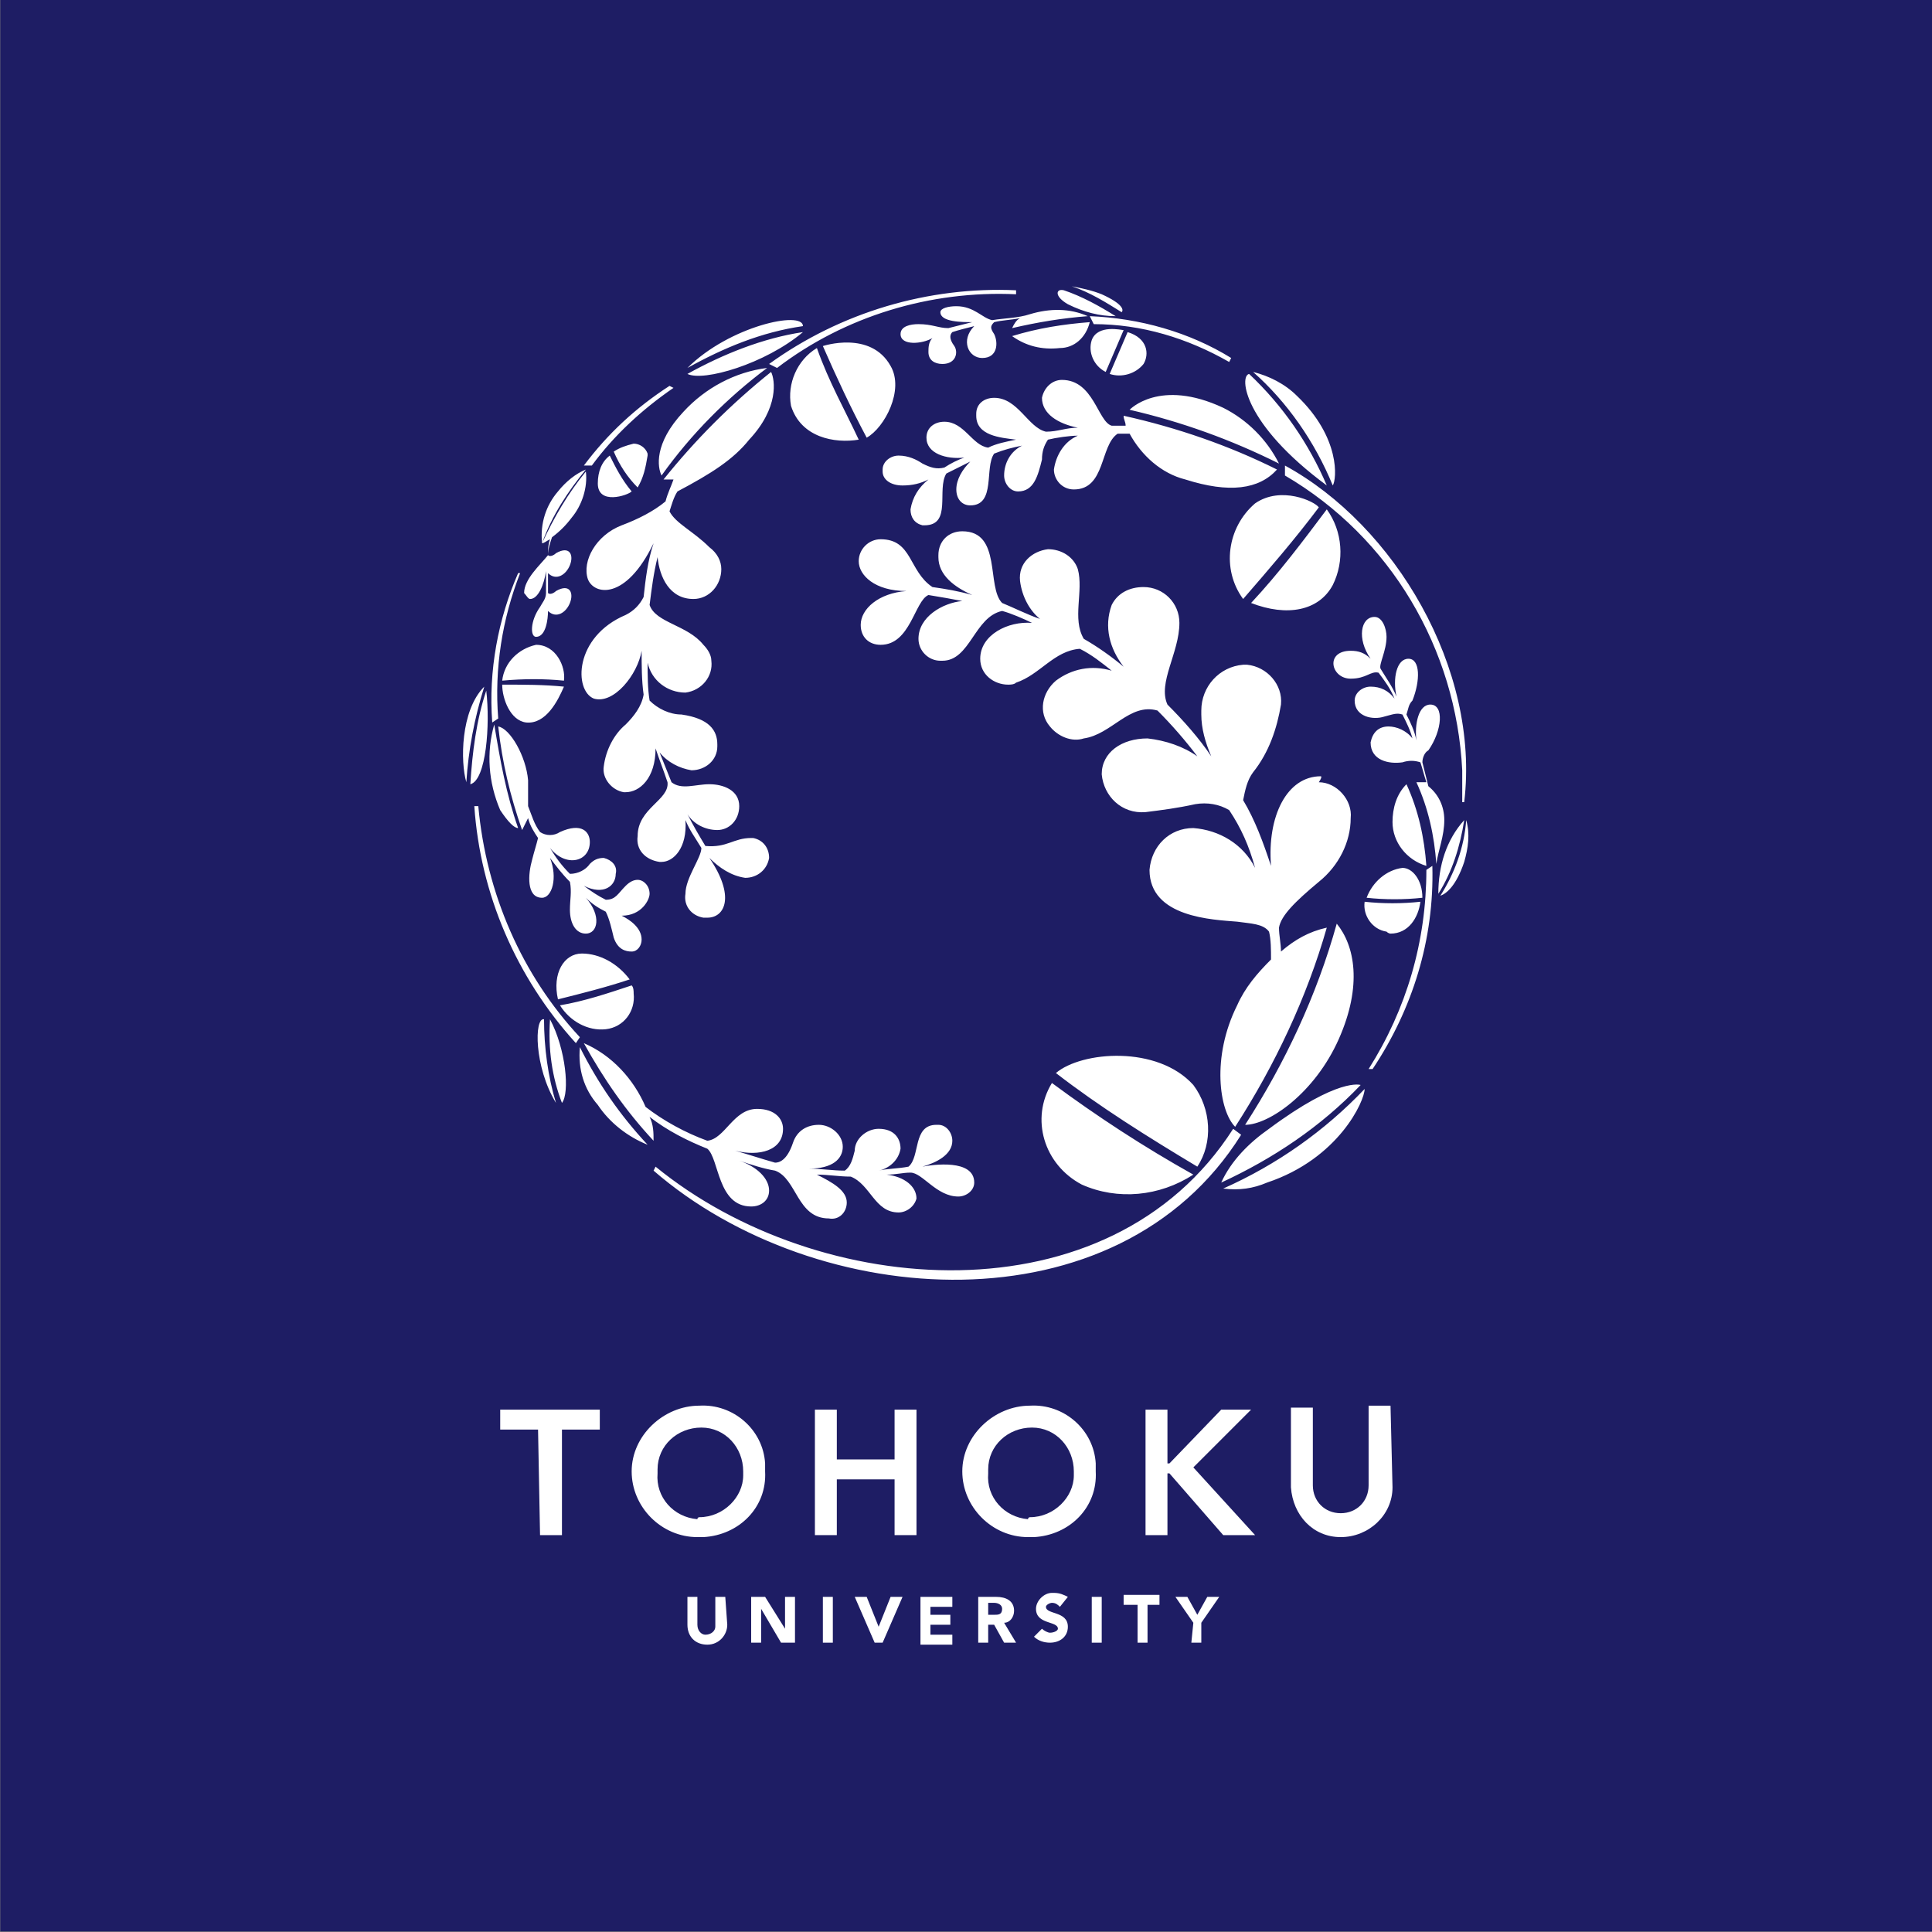 <?xml version="1.0" encoding="utf-8"?>
<!-- Generator: Adobe Illustrator 25.2.3, SVG Export Plug-In . SVG Version: 6.00 Build 0)  -->
<svg version="1.1" id="レイヤー_1" xmlns="http://www.w3.org/2000/svg" xmlns:xlink="http://www.w3.org/1999/xlink" x="0px"
	 y="0px" viewBox="0 0 97 97" style="enable-background:new 0 0 97 97;" xml:space="preserve">
<rect x="0" y="0" width="97" height="97" fill="#808080" stroke="none"/>
<style type="text/css">
	.st0{fill:#1E1D64;}
	.st1{fill:#FFFFFF;}
</style>
<g id="ヘッダ" transform="translate(-19 -19)">
	<g id="ロゴ">
		<g id="ベクトルスマートオブジェクト" transform="translate(-185.386 -212.126)">
			<rect id="長方形_1" x="204.4" y="231.1" class="st0" width="97" height="97"/>
			<g id="グループ_4">
				<g id="グループ_3">
					<g id="グループ_1">
						<path id="パス_51" class="st1" d="M240.9,312.7c0,0.5-0.4,1-1,1s-1-0.4-1-1v-1.4h0.5v1.4c0,0.3,0.2,0.5,0.4,0.5
							c0.3,0,0.5-0.2,0.5-0.4c0,0,0-0.1,0-0.1v-1.4h0.5L240.9,312.7z"/>
						<path id="パス_52" class="st1" d="M242.1,311.3h0.7l1,1.6h0v-1.6h0.5v2.3h-0.7l-1-1.7h0v1.7h-0.5V311.3z"/>
						<path id="パス_53" class="st1" d="M245.7,311.3h0.5v2.3h-0.5V311.3z"/>
						<path id="パス_54" class="st1" d="M247.3,311.3h0.6l0.6,1.5h0l0.6-1.5h0.6l-1,2.3h-0.4L247.3,311.3z"/>
						<path id="パス_55" class="st1" d="M250.6,311.3h1.6v0.5h-1.1v0.4h1v0.5h-1v0.5h1.1v0.5h-1.6L250.6,311.3z"/>
						<path id="パス_56" class="st1" d="M253.5,311.3h0.9c0.5,0,0.9,0.2,0.9,0.7c0,0.3-0.2,0.6-0.5,0.6l0.6,1h-0.6l-0.5-0.9H254
							v0.9h-0.5L253.5,311.3z M254,312.2h0.3c0.2,0,0.4,0,0.4-0.3c0-0.2-0.2-0.3-0.4-0.3H254L254,312.2z"/>
						<path id="パス_57" class="st1" d="M257.6,311.8c-0.1-0.1-0.2-0.2-0.4-0.2c-0.1,0-0.3,0.1-0.3,0.2c0,0.4,1.1,0.2,1.1,1
							c0,0.5-0.4,0.8-0.9,0.8c-0.3,0-0.6-0.1-0.8-0.3l0.4-0.4c0.1,0.1,0.3,0.2,0.4,0.2c0.2,0,0.4-0.1,0.4-0.2c0-0.4-1.1-0.2-1.1-1
							c0-0.4,0.4-0.8,0.8-0.8c0,0,0,0,0.1,0c0.3,0,0.5,0.1,0.7,0.2L257.6,311.8z"/>
						<path id="パス_58" class="st1" d="M259.2,311.3h0.5v2.3h-0.5V311.3z"/>
						<path id="パス_59" class="st1" d="M261.5,311.7h-0.7v-0.5h1.8v0.5H262v1.9h-0.5L261.5,311.7z"/>
						<path id="パス_60" class="st1" d="M264.3,312.6l-0.9-1.3h0.6l0.5,0.9l0.5-0.9h0.6l-0.9,1.3v1h-0.5L264.3,312.6z"/>
					</g>
					<g id="グループ_2">
						<path id="パス_61" class="st1" d="M231.4,302.9h-1.9v-1h5v1h-1.9v5.3h-1.1L231.4,302.9z"/>
						<path id="パス_62" class="st1" d="M239.5,301.7c1.7-0.1,3.2,1.2,3.3,2.9c0,0.1,0,0.3,0,0.4c0.1,1.8-1.3,3.2-3.1,3.3
							c-0.1,0-0.2,0-0.3,0c-1.8,0-3.3-1.5-3.3-3.3S237.7,301.7,239.5,301.7L239.5,301.7z M239.5,307.3c1.2,0,2.2-1,2.2-2.1
							c0-0.1,0-0.1,0-0.2c0-1.2-0.9-2.2-2.1-2.2c-1.2,0-2.2,0.9-2.2,2.1c0,0.1,0,0.1,0,0.2c-0.1,1.2,0.8,2.2,2,2.3
							C239.4,307.3,239.5,307.3,239.5,307.3z"/>
						<path id="パス_63" class="st1" d="M245.3,301.9h1.1v2.5h2.9v-2.5h1.1v6.3h-1.1v-2.8h-2.9v2.8h-1.1V301.9z"/>
						<path id="パス_64" class="st1" d="M256.1,301.7c1.7-0.1,3.2,1.2,3.3,2.9c0,0.1,0,0.3,0,0.4c0.1,1.8-1.3,3.2-3.1,3.3
							c-0.1,0-0.2,0-0.3,0c-1.8,0-3.3-1.5-3.3-3.3S254.3,301.7,256.1,301.7L256.1,301.7z M256.1,307.3c1.2,0,2.2-1,2.2-2.1
							c0-0.1,0-0.1,0-0.2c0-1.2-0.9-2.2-2.1-2.2c-1.2,0-2.2,0.9-2.2,2.1c0,0.1,0,0.1,0,0.2c-0.1,1.2,0.8,2.2,2,2.3
							C256,307.3,256.1,307.3,256.1,307.3L256.1,307.3z"/>
						<path id="パス_65" class="st1" d="M261.9,301.9h1.1v2.7h0.1l2.6-2.7h1.5l-2.9,2.9l3.1,3.4h-1.6l-2.7-3.1H263v3.1h-1.1
							L261.9,301.9z"/>
						<path id="パス_66" class="st1" d="M274.3,305.8c0,1.4-1.2,2.5-2.6,2.5c-1.4,0-2.4-1.1-2.5-2.5v-4h1.1v3.9
							c0,0.8,0.6,1.4,1.4,1.4s1.4-0.6,1.4-1.4c0,0,0-0.1,0-0.1v-3.9h1.1L274.3,305.8z"/>
					</g>
				</g>
				<path id="パス_67" class="st1" d="M236.4,255.6c-0.5-0.5-0.9-1.1-1.2-1.8c0.3-0.2,0.6-0.3,1-0.4c0.3,0,0.6,0.2,0.7,0.5
					c0,0,0,0.1,0,0.1C236.8,254.6,236.7,255.1,236.4,255.6z M231,261.2c0.4,0,0.7-0.7,0.8-1.4c0,0.4,0,0.7,0,1.1
					c0,0.3-0.2,0.5-0.3,0.7c-0.5,0.7-0.5,1.5-0.2,1.5c0.5,0,0.6-0.9,0.6-1.3c0.4,0.4,0.9,0.1,1.1-0.4s0-1-0.7-0.6
					c-0.1,0.1-0.3,0.2-0.4,0.1c0-0.3,0-0.7,0-1c0.4,0.4,0.9,0.1,1.1-0.4s0-1-0.7-0.6c-0.1,0.1-0.3,0.2-0.4,0.1
					c0-0.3,0.1-0.6,0.2-0.9c0.4-0.3,0.7-0.6,1-1c0.5-0.6,0.8-1.5,0.7-2.3c-0.9,1.1-1.6,2.3-2.2,3.6c0.1,0,0.2-0.1,0.4-0.2
					c-0.1,0.3-0.1,0.5-0.1,0.8c-0.4,0.5-1.2,1.2-1.2,1.9C230.8,261,230.9,261.2,231,261.2z M233.6,279c-0.9,0-1.5,1-1.2,2.3
					c1.2-0.3,2.4-0.6,3.6-1C235.4,279.5,234.5,279,233.6,279z M233.8,254.7c-0.5,0.2-1,0.6-1.4,1.1c-0.6,0.7-0.9,1.6-0.8,2.6
					C232.1,257,232.9,255.8,233.8,254.7L233.8,254.7z M228.8,265.8c-0.5,1.5-0.7,3.1-0.8,4.7C228.8,270.3,229,267.5,228.8,265.8
					L228.8,265.8z M227.8,270.4c0.1-1.6,0.4-3.2,0.9-4.8C227.5,266.8,227.5,269.4,227.8,270.4L227.8,270.4z M230.4,272.7
					c-0.6-1.7-0.9-3.4-1.2-5.2c-0.4,1.4-0.3,2.9,0.3,4.3C229.9,272.4,230.2,272.7,230.4,272.7L230.4,272.7z M238.2,250.6l-0.2-0.1
					c-1.7,1.1-3.1,2.4-4.3,4l0.4,0C235.2,253,236.6,251.7,238.2,250.6L238.2,250.6z M232.7,265.3c0.1-0.7-0.4-1.8-1.4-1.8
					c-0.9,0.2-1.6,0.9-1.7,1.8C230.7,265.2,231.7,265.2,232.7,265.3L232.7,265.3z M234.4,255.4c0,1.1,1.5,0.6,1.7,0.4
					c-0.5-0.6-0.8-1.2-1.1-1.8C234.6,254.3,234.4,254.8,234.4,255.4L234.4,255.4z M230.8,267.4c1,0.1,1.6-1.1,1.9-1.8
					c-1-0.1-2-0.1-3.1-0.1C229.6,266.2,230,267.3,230.8,267.4L230.8,267.4z M244.7,247.8c-2,0.3-4,1.1-5.8,2.1
					C239.7,250.3,242.8,249.4,244.7,247.8L244.7,247.8z M237.6,255c1.5-2.1,3.3-3.9,5.3-5.4c-1.6,0.2-3.1,1-4.2,2.2
					C237.2,253.4,237.4,254.6,237.6,255L237.6,255z M238.9,249.6c1.8-1,3.7-1.8,5.8-2.1C244.7,246.7,241,247.5,238.9,249.6
					L238.9,249.6z M229.4,267.2c-0.2-2.5,0.2-5,1.1-7.3l-0.1,0c-1,2.3-1.5,4.9-1.3,7.5L229.4,267.2z M274.2,278
					c0.9,0,1.4-0.8,1.5-1.6c-0.9,0.1-1.9,0.1-2.8,0c-0.1,0.7,0.4,1.4,1.1,1.5C274.1,278,274.2,278,274.2,278L274.2,278z
					 M273.1,284.8l0.2,0c2-3,3.1-6.5,3-10.2l-0.3,0.2C276,278.4,275,281.8,273.1,284.8L273.1,284.8z M265.8,290.8
					c0.8,0.1,1.5,0,2.2-0.3c3.6-1.2,4.9-4.1,4.9-4.7C270.9,287.9,268.5,289.6,265.8,290.8L265.8,290.8z M272.7,285.6
					c0,0-1.1-0.4-4.6,2.2c-1,0.7-1.9,1.6-2.4,2.7C268.3,289.3,270.7,287.7,272.7,285.6L272.7,285.6z M276.6,276
					c0.7-1.1,1.1-2.4,1.3-3.7C277,273.3,276.6,274.6,276.6,276L276.6,276z M278,272.3c-0.1,1.4-0.6,2.7-1.3,3.8
					c0.3-0.1,0.8-0.5,1.2-1.7C278.1,273.7,278.2,273,278,272.3L278,272.3z M228.4,271.6l-0.2,0c0.3,4.4,2.1,8.6,5.1,11.9l0.2-0.3
					C230.6,280.1,228.8,276,228.4,271.6L228.4,271.6z M231.7,282.3c-0.5-0.1-0.5,2.4,0.6,4.2C231.9,285.2,231.7,283.7,231.7,282.3
					L231.7,282.3z M232.6,286.5c0.4-0.5,0.2-2.7-0.6-4.2C231.9,283.8,232.1,285.2,232.6,286.5L232.6,286.5z M266.3,287.8
					c-6.2,9.7-20.8,8.6-29,1.9l-0.1,0.2c8.2,7.1,23.3,8.1,29.5-1.8L266.3,287.8z M239.9,288.8c0.6,0.5,0.5,2.9,2.2,2.9
					c0.5,0,0.9-0.3,0.9-0.8c0,0,0,0,0,0c0-0.6-0.6-1.2-1.5-1.5c0.6,0.2,1.2,0.4,1.8,0.5c1.1,0.4,1.1,2.4,2.7,2.4
					c0.5,0.1,0.9-0.3,0.9-0.8c0,0,0,0,0,0c0-0.6-0.7-1-1.5-1.4c0.6,0,1.1,0.1,1.7,0.1c1,0.4,1.2,1.8,2.4,1.8c0.4,0,0.8-0.3,0.9-0.7
					c0-0.6-0.6-1.1-1.5-1.2c0.5,0,0.8-0.1,1.2-0.1c0.6,0,1.3,1.2,2.4,1.2c0.4,0,0.8-0.3,0.8-0.7c0-1.2-2.1-0.9-2.6-0.8
					c0.7-0.2,1.5-0.6,1.5-1.3c0-0.4-0.3-0.8-0.7-0.8c0,0,0,0-0.1,0c-1.2,0-0.8,1.6-1.4,2.1c-0.5,0.1-1.1,0.1-1.5,0.2
					c0.5-0.1,1-0.5,1.1-1.1c0-0.5-0.3-1-1.1-1c-0.6,0-1.2,0.5-1.2,1.1c-0.1,0.4-0.2,0.8-0.5,1c-0.6,0-1.2-0.1-1.8-0.1
					c1.2,0,1.7-0.5,1.7-1.1c0-0.6-0.6-1.1-1.2-1.1c-0.6,0-1.1,0.3-1.3,0.9c-0.3,0.9-0.7,1-0.9,1c-0.7-0.2-1.3-0.4-2-0.6
					c1.2,0.3,2.4,0,2.4-1.1c0-0.5-0.4-1-1.3-1c-1.2,0-1.6,1.5-2.5,1.6c-1.1-0.4-2.2-1-3.1-1.7c-0.6-1.4-1.7-2.6-3.1-3.2
					c1,1.8,2.1,3.4,3.5,4.9c0-0.4,0-0.8-0.2-1.2C237.9,287.9,238.9,288.4,239.9,288.8L239.9,288.8z M234.4,286.6
					c0.6,0.9,1.5,1.6,2.5,2c-1.4-1.5-2.5-3.1-3.4-4.9C233.4,284.8,233.7,285.8,234.4,286.6L234.4,286.6z M270.7,270.1
					c-1.7,0-2.7,2-2.5,4.5c-0.4-1.2-0.8-2.3-1.4-3.3c0.1-0.5,0.2-1,0.5-1.4c0.8-1,1.2-2.2,1.4-3.4c0.1-1-0.7-1.9-1.7-2
					c-0.1,0-0.1,0-0.2,0c-1.2,0.1-2.1,1.1-2.1,2.3c0,0.1,0,0.1,0,0.2c0,0.7,0.2,1.4,0.5,2.1c-0.6-0.9-1.4-1.8-2.2-2.6
					c-0.5-1.1,0.6-2.6,0.6-4.1c0-1-0.8-1.8-1.8-1.8c-0.7,0-1.3,0.3-1.6,0.9c-0.4,1.1-0.1,2.2,0.6,3.1c-0.6-0.5-1.3-1-2-1.4
					c-0.6-1,0-2.4-0.3-3.5c-0.2-0.6-0.8-1-1.5-1c-0.8,0.1-1.5,0.7-1.4,1.6c0.1,0.8,0.5,1.5,1,1.9c-0.6-0.2-1.4-0.6-1.9-0.8
					c-0.8-0.8,0-3.6-2-3.6c-0.7,0-1.2,0.5-1.2,1.2c0,0,0,0,0,0.1c0,0.9,0.8,1.5,1.7,1.9c-0.7-0.2-1.3-0.3-2-0.4
					c-1.2-0.8-1-2.4-2.6-2.4c-0.6,0-1.1,0.5-1.1,1.1c0,0,0,0,0,0c0,0.7,0.8,1.5,2.4,1.5c-1.4,0.1-2.3,0.9-2.3,1.7c0,0.6,0.4,1,1,1
					c0,0,0,0,0,0c1.5,0,1.7-2.2,2.4-2.5c0.6,0.1,1.2,0.2,1.7,0.3c-1,0.1-2.2,0.8-2.2,1.9c0,0.6,0.5,1.1,1.1,1.1c0,0,0.1,0,0.1,0
					c1.4,0,1.6-2.2,3-2.5c0.4,0.1,1.1,0.4,1.5,0.6c-1.2-0.1-2.6,0.6-2.6,1.8c0,0.8,0.7,1.3,1.4,1.3c0.1,0,0.3,0,0.4-0.1
					c1.2-0.4,1.9-1.6,3.2-1.7c0.6,0.3,1.1,0.7,1.6,1.1c-1-0.3-2-0.1-2.8,0.5c-0.7,0.6-0.9,1.6-0.3,2.3c0.4,0.5,1.1,0.8,1.7,0.6
					c1.4-0.2,2.3-1.8,3.7-1.4c0.7,0.7,1.4,1.5,2,2.3c-0.7-0.5-1.6-0.8-2.5-0.9c-1.3,0-2.3,0.7-2.3,1.8c0.1,1.1,1,2,2.2,1.9
					c0,0,0,0,0,0c0.8-0.1,1.6-0.2,2.5-0.4c0.6-0.1,1.2,0,1.7,0.3c0.6,0.9,1,1.8,1.3,2.9c-0.6-1.2-1.8-1.9-3.1-2
					c-1.2,0-2.1,0.9-2.2,2.1c0,0,0,0,0,0c0,2.4,3.2,2.5,4.4,2.6c0.7,0.1,1.3,0.1,1.6,0.5c0.1,0.4,0.1,0.9,0.1,1.4
					c-0.7,0.7-1.3,1.4-1.7,2.3c-1.3,2.6-0.9,5.3-0.1,6.1c2-3.1,3.6-6.5,4.6-10c-0.9,0.2-1.6,0.6-2.3,1.2c0-0.4-0.1-0.8-0.1-1.2
					c0.1-0.6,0.8-1.3,2-2.3c1-0.8,1.6-2,1.6-3.2c0.1-0.9-0.7-1.8-1.6-1.8C270.8,270.1,270.7,270.1,270.7,270.1L270.7,270.1z
					 M244.1,251.5c0.5,1.6,2.2,1.9,3.4,1.7c-0.7-1.5-1.5-2.9-2.1-4.6C244.4,249.2,243.9,250.4,244.1,251.5L244.1,251.5z
					 M250.7,254.4c-0.3-0.2-0.7-0.4-1.2-0.4c-0.4,0-0.8,0.3-0.8,0.7c0,0,0,0,0,0.1c0,0.4,0.4,0.7,1,0.7c0.5,0,0.9-0.1,1.3-0.3
					c-0.5,0.4-0.8,0.9-0.9,1.5c0,0.4,0.2,0.7,0.6,0.8c0,0,0,0,0.1,0c1.4,0,0.6-1.8,1.1-2.6c0.4-0.2,0.8-0.4,1.2-0.6
					c-0.4,0.4-0.7,0.9-0.7,1.4c0,0.5,0.3,0.8,0.7,0.8c1.3,0,0.7-1.9,1.2-2.6c0.5-0.2,0.9-0.3,1.4-0.4c-0.6,0.3-0.9,0.9-0.9,1.5
					c0,0.4,0.3,0.8,0.7,0.8c0,0,0,0,0,0c0.8,0,1-0.8,1.2-1.6c0-0.4,0.1-0.7,0.3-1c0.4-0.1,1.1-0.2,1.5-0.2c-0.7,0.3-1.1,1-1.2,1.7
					c0,0.5,0.4,1,1,1c1.6,0,1.3-2.2,2.2-2.8h0.6c0.6,1.1,1.6,2,2.8,2.3c2.2,0.7,3.7,0.5,4.6-0.5c-2.4-1.2-5-2.1-7.7-2.7
					c0,0.2,0.1,0.3,0.1,0.5c-0.2,0-0.5,0-0.7,0c-0.7-0.2-0.9-2.3-2.5-2.3c-0.5,0-0.9,0.4-1,0.9c0,0,0,0,0,0c0,0.8,0.8,1.3,1.8,1.5
					c-0.6,0-1,0.2-1.6,0.2c-0.9-0.2-1.4-1.7-2.6-1.7c-0.5,0-0.9,0.3-0.9,0.8c0,0,0,0,0,0.1c0,1,1.2,1.1,2,1.2
					c-0.5,0.1-1,0.2-1.4,0.4c-0.8-0.1-1.2-1.3-2.2-1.3c-0.5,0-0.9,0.3-0.9,0.8c0,0,0,0,0,0c0,0.8,1,1.1,1.9,1
					c-0.3,0.1-0.7,0.3-1,0.5C251.4,254.7,251.1,254.6,250.7,254.4L250.7,254.4z M258.7,290.6c1.8,0.8,3.9,0.6,5.6-0.5
					c-2.5-1.4-4.8-2.9-7.1-4.6C256.1,287.3,256.8,289.6,258.7,290.6C258.6,290.6,258.6,290.6,258.7,290.6L258.7,290.6z M249.1,249.5
					c-1-1.8-3.4-1-3.4-1c0.7,1.6,1.4,3.1,2.2,4.6C248.8,252.6,249.8,250.7,249.1,249.5L249.1,249.5z M267.4,256.4
					c-1.4,1.2-1.7,3.3-0.6,4.8c1.3-1.5,2.6-3,3.8-4.6C270.4,256.3,268.7,255.5,267.4,256.4L267.4,256.4z M257.6,248.6
					c0.7,0,1.3-0.5,1.5-1.3c-1.3,0.1-2.6,0.3-3.9,0.7C255.9,248.5,256.7,248.7,257.6,248.6L257.6,248.6z M271.3,260.5
					c0.6-1.2,0.5-2.7-0.3-3.8c-1.2,1.6-2.4,3.2-3.8,4.7C269,262.1,270.6,261.8,271.3,260.5L271.3,260.5z M273,276.2
					c0.9,0.1,1.9,0.1,2.8,0c0-0.9-0.5-1.5-1-1.5C274,274.8,273.3,275.4,273,276.2z M275,270.5c-0.5,0.5-0.7,1.2-0.7,1.9
					c0,1,0.7,1.9,1.7,2.2C275.9,273.2,275.6,271.8,275,270.5z M264.3,285.6c-1.8-2-5.6-1.7-6.9-0.6c2.2,1.7,4.6,3.2,7.1,4.7
					C265.3,288.5,265.2,286.8,264.3,285.6L264.3,285.6z M276.9,272.3c0-0.7-0.3-1.3-0.8-1.7c-0.1-0.4-0.2-0.8-0.3-1.2
					c0-0.2,0.1-0.5,0.3-0.6c0.7-1,0.8-2.3,0.1-2.3c-0.6,0-0.8,1-0.7,1.8c-0.1-0.5-0.3-0.9-0.5-1.3c0.1-0.3,0.1-0.5,0.3-0.7
					c0.4-1,0.4-2.1-0.2-2.1s-0.8,1-0.6,1.9c-0.2-0.5-0.5-0.9-0.8-1.4c-0.1-0.2,0.3-0.9,0.3-1.6c0-0.4-0.2-1-0.6-1
					c-0.7,0-0.9,1.1-0.2,2.1c-0.3-0.3-0.6-0.4-1-0.4c-1.3,0-1,1.4,0,1.4c0.8,0,1-0.4,1.4-0.3c0.3,0.4,0.6,0.8,0.8,1.3
					c-0.3-0.4-0.7-0.6-1.2-0.6c-0.4,0-0.8,0.3-0.8,0.7c0,0.8,0.9,1,1.5,0.8c0.4-0.1,0.6-0.2,0.9-0.1c0.2,0.4,0.4,0.8,0.5,1.2
					c-0.3-0.4-0.8-0.6-1.2-0.6c-0.5,0-0.8,0.3-0.9,0.8c0,0,0,0,0,0c0,0.9,0.9,1.1,1.6,1c0.3-0.1,0.6-0.1,0.9,0
					c0.1,0.3,0.2,0.7,0.3,1c-0.2,0-0.3,0-0.5,0c0.6,1.3,0.9,2.7,1,4.1C276.6,273.8,276.9,273.1,276.9,272.3z M268.9,255
					c5.3,3.1,8.6,8.7,8.9,14.8c0,0.6,0,1.3,0,1.6h0.1c0.8-6.7-3.5-13.9-9-16.9L268.9,255z M271.6,283.3c1.2-2.7,0.8-4.7-0.1-5.8
					c-1,3.6-2.6,7-4.6,10.1C268.1,287.6,270.4,286,271.6,283.3L271.6,283.3z M271.3,255.5c0.2-0.3,0.4-2.4-1.8-4.5
					c-0.6-0.6-1.4-1-2.2-1.2C269,251.3,270.4,253.3,271.3,255.5L271.3,255.5z M259.7,245.9c-0.5-0.2-1-0.3-1.5-0.4
					c0.9,0.3,1.7,0.8,2.5,1.3C260.8,246.7,260.8,246.4,259.7,245.9z M243.4,249.6c3.4-2.6,7.7-3.9,12-3.7v-0.2
					c-4.4-0.2-8.8,1.1-12.4,3.7L243.4,249.6z M258,246.4c0.8,0.4,1.6,0.6,2.4,0.6c-0.8-0.5-1.7-1-2.6-1.3
					C257.4,245.6,257.3,246,258,246.4z M254.2,247.2c-0.5-0.1-0.9-0.7-1.8-0.7c-0.4,0-0.8,0.1-0.8,0.3c0,0.5,1.1,0.5,1.6,0.5
					c-0.4,0.1-0.8,0.2-1.2,0.3c-0.5,0-0.8-0.2-1.5-0.2c-0.4,0-0.9,0.1-0.9,0.5c0,0.6,1.1,0.5,1.6,0.2c-0.2,0.2-0.2,0.5-0.2,0.7
					c0,0.4,0.3,0.6,0.7,0.6c0,0,0,0,0,0c0.7,0,0.8-0.6,0.6-0.9c-0.3-0.4-0.2-0.6-0.1-0.7c0.3-0.1,0.7-0.2,1.1-0.3
					c-0.7,0.7-0.3,1.6,0.4,1.6c0.8,0,0.8-0.8,0.6-1.2c-0.2-0.3-0.2-0.4,0-0.6c0.4-0.1,0.8-0.1,1.3-0.2c-0.2,0.1-0.3,0.3-0.4,0.5
					c1.3-0.3,2.5-0.5,3.8-0.6c-0.9-0.4-1.9-0.4-2.9-0.1C255.5,247.1,254.8,247.1,254.2,247.2L254.2,247.2z M237,276
					c0-0.4-0.3-0.7-0.6-0.7c-0.2,0-0.4,0.1-0.6,0.3c-0.4,0.4-0.5,0.7-1,0.7c-0.4-0.2-0.7-0.4-1.1-0.7c1,0.5,1.6,0,1.6-0.6
					c0.1-0.4-0.2-0.7-0.6-0.8c-0.3,0-0.5,0.1-0.7,0.3c-0.2,0.3-0.6,0.5-1,0.5c-0.4-0.4-0.7-0.8-1-1.3c0.8,1,2,0.7,2-0.3
					c0-0.5-0.4-1-1.5-0.5c-0.3,0.2-0.7,0.2-1,0c-0.3-0.4-0.4-0.8-0.6-1.3c0-0.4,0-0.9,0-1.3c-0.1-1.2-0.9-2.6-1.5-2.7
					c0.2,1.8,0.6,3.5,1.2,5.2c0.1-0.2,0.2-0.4,0.3-0.6c0.1,0.4,0.3,0.7,0.5,1c-0.1,0.4-0.2,0.7-0.3,1.1c-0.2,0.7-0.3,1.9,0.5,1.9
					c0.5,0,0.8-1,0.4-2c0.3,0.4,0.6,0.8,1,1.2c0.1,0.5,0,0.9,0,1.4c0,0.7,0.3,1.2,0.8,1.2c0.6,0,0.8-0.9,0-1.8
					c0.3,0.3,0.6,0.5,1,0.7c0.2,0.4,0.3,0.9,0.4,1.3c0.2,0.6,0.6,0.7,0.9,0.7c0.3,0,0.5-0.3,0.5-0.6c0,0,0,0,0,0c0-0.6-0.6-1-1-1.2
					C236.6,277.1,237,276.3,237,276z M242,253.2c1.5-1.6,1.3-3,1.1-3.4c-2,1.6-3.8,3.4-5.4,5.4c0.2,0,0.4,0,0.5,0
					c-0.1,0.3-0.3,0.7-0.4,1.1c-0.6,0.5-1.4,0.9-2.2,1.2c-1.3,0.5-2,1.8-1.7,2.7c0.3,0.8,1.9,1.1,3.3-1.8c-0.3,0.9-0.4,1.8-0.5,2.7
					c-0.2,0.4-0.5,0.7-0.9,0.9c-2.6,1.1-2.6,3.8-1.6,4.2c1,0.3,2.2-1.2,2.4-2.4c0,0.7,0,1.5,0.1,2.2c-0.1,0.6-0.5,1.1-0.9,1.5
					c-0.6,0.5-1,1.3-1.1,2.1c-0.1,0.6,0.4,1.2,1,1.3c0,0,0.1,0,0.1,0c0.7,0,1.5-0.7,1.5-2.2c0.2,0.6,0.4,1.1,0.6,1.7
					c0.1,0.9-1.5,1.3-1.5,2.7c-0.1,0.7,0.4,1.2,1.1,1.3c0,0,0.1,0,0.1,0c0.6,0,1.3-0.7,1.2-2.1c0.2,0.5,0.5,0.9,0.8,1.4
					c0,0.5-0.8,1.5-0.8,2.3c-0.1,0.6,0.3,1.1,0.9,1.2c0.1,0,0.1,0,0.2,0c0.9,0,1.4-1.1,0.1-3c0.5,0.5,1.1,0.9,1.8,1
					c0.6,0,1.1-0.4,1.2-1c0,0,0,0,0,0c0-0.5-0.3-0.9-0.8-1c0,0-0.1,0-0.1,0c-0.9,0-1.2,0.5-2.3,0.4c-0.3-0.5-0.6-1-0.9-1.6
					c0.3,0.5,0.9,0.8,1.5,0.8c0.6,0,1.1-0.5,1.1-1.2c0-0.8-0.8-1.1-1.5-1.1s-1.4,0.3-1.9-0.1c-0.2-0.5-0.4-1-0.6-1.5
					c0.4,0.5,1,0.8,1.6,0.9c0.7,0,1.3-0.5,1.3-1.2c0,0,0-0.1,0-0.1c0-0.7-0.4-1.3-1.8-1.5c-0.6,0-1.2-0.3-1.6-0.7
					c-0.1-0.6-0.1-1.3-0.1-1.9c0.2,0.9,1,1.5,1.9,1.5c0.8-0.1,1.4-0.8,1.3-1.6c0-0.3-0.2-0.6-0.4-0.8c-0.8-1-2.4-1.1-2.7-2
					c0.1-0.8,0.2-1.6,0.4-2.4c0.1,1,0.6,2.1,1.8,2.1c0.8,0,1.4-0.7,1.4-1.5c0-0.4-0.2-0.8-0.6-1.1c-0.8-0.8-1.7-1.2-2-1.8
					c0.1-0.3,0.2-0.7,0.4-1C240.1,254.9,241.2,254.2,242,253.2L242,253.2z M261.1,251.7c2.6,0.6,5.1,1.5,7.5,2.7
					c-0.6-1.2-1.6-2.2-2.8-2.8C262.6,250.1,261.1,251.7,261.1,251.7L261.1,251.7z M259.3,247.4c2.4,0,4.7,0.7,6.8,1.9l0.1-0.2
					c-2.1-1.3-4.6-2-7.1-2.1L259.3,247.4z M259.2,248.2c-0.2,0.6,0.1,1.3,0.7,1.6c0.3-0.7,0.6-1.4,0.9-2.1
					C260.7,247.7,259.5,247.4,259.2,248.2L259.2,248.2z M261,247.8c-0.3,0.7-0.6,1.4-0.9,2.1c0.6,0.2,1.3,0,1.7-0.5
					C262.1,248.9,262,248.1,261,247.8L261,247.8z M234.8,282.8c0.9-0.1,1.5-0.9,1.4-1.8c0-0.1,0-0.3-0.1-0.4c-1.2,0.4-2.4,0.8-3.6,1
					C233,282.4,233.9,282.9,234.8,282.8L234.8,282.8z M271,255.5c-0.9-2.1-2.2-4-3.9-5.6C266.6,250,266.8,252.4,271,255.5L271,255.5
					z"/>
			</g>
		</g>
	</g>
</g>
</svg>
